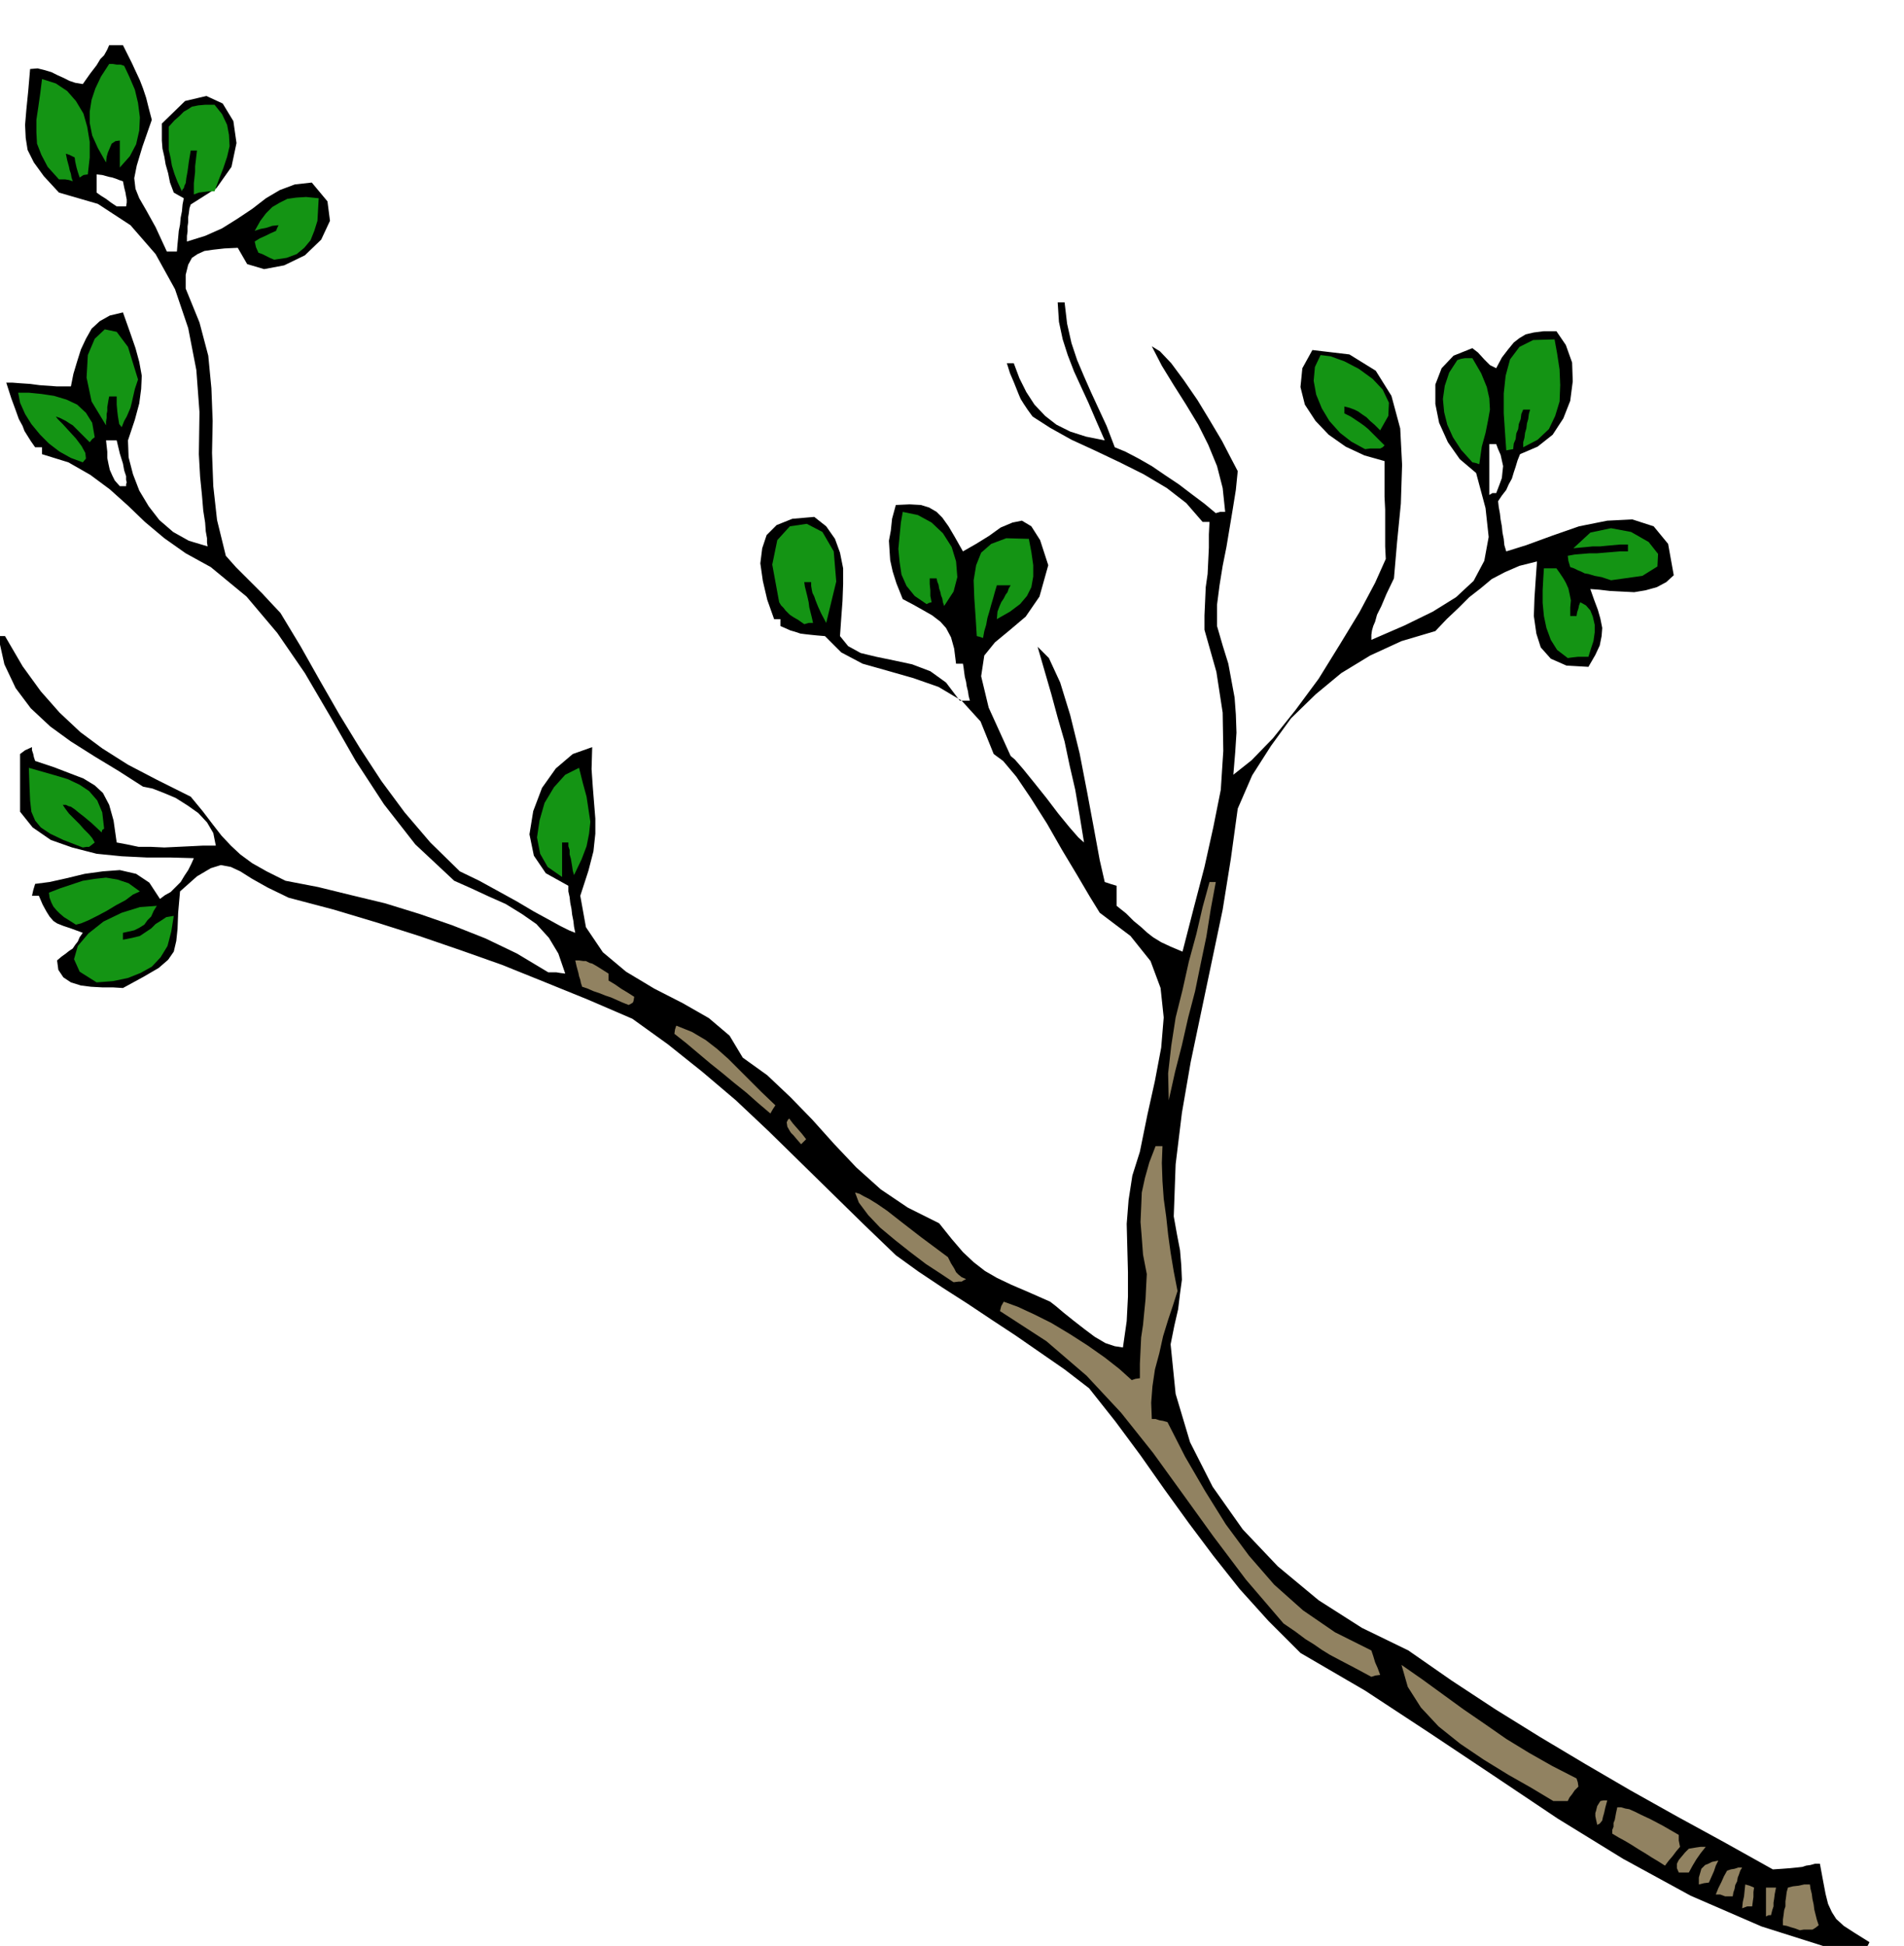 <svg xmlns="http://www.w3.org/2000/svg" fill-rule="evenodd" height="501.228" preserveAspectRatio="none" stroke-linecap="round" viewBox="0 0 3035 3102" width="490.455"><style>.pen1{stroke:none}</style><path class="pen1" d="m2928 3109-120-38-113-49-108-59-104-64-103-69-102-68-102-67-103-60-51-51-46-51-42-53-39-52-39-54-38-54-40-54-42-53-39-30-39-27-39-27-38-25-39-26-39-25-39-26-36-26-52-50-51-50-51-50-49-48-52-49-53-45-55-44-57-41-72-31-69-28-67-27-65-23-67-23-66-21-70-21-72-19-33-16-25-14-19-12-15-7-16-3-16 5-22 13-27 24-3 34-1 26-2 19-4 17-9 13-15 13-24 14-33 18-16-1h-17l-18-1-16-2-16-5-12-8-8-12-2-15 7-6 7-5 5-4 6-4 4-6 4-5 3-7 5-7-19-7-12-4-10-4-6-4-6-7-5-8-6-11-6-14H51l2-9 3-10 23-3 27-6 29-7 29-4 27-2 26 6 21 14 17 26 8-6 9-5 8-8 8-8 6-10 6-9 5-10 4-9-36-1h-38l-41-2-40-4-39-10-34-12-29-20-20-25v-92l8-6 11-5v5l2 6 1 5 2 6 30 10 26 10 21 8 18 11 13 12 10 19 7 25 5 35 16 3 19 4h20l21 1 21-1 21-1 20-1h20l-4-20-10-17-14-15-17-12-19-12-19-8-18-7-15-3-39-25-38-23-38-24-33-24-31-29-24-32-18-38-10-45H8l28 48 29 40 30 34 33 31 35 26 41 26 46 24 54 27 19 23 16 21 14 18 15 16 15 14 19 14 23 13 30 15 52 10 53 13 54 13 55 17 52 18 53 21 50 24 50 30h13l6 1 8 1-11-32-15-25-20-22-23-16-26-16-27-12-28-13-27-12-62-58-50-64-45-69-40-70-41-70-44-64-49-58-57-47-40-22-34-24-31-26-27-26-29-26-31-23-35-20-42-13v-11H56l-7-10-5-8-5-8-3-8-6-11-5-14-7-19-8-25h10l13 1 15 1 15 2 14 1 14 1h22l4-20 6-20 6-19 8-17 9-16 13-12 16-9 21-5 11 31 9 26 6 22 4 22-1 21-3 23-7 26-11 33 1 27 7 27 10 26 15 25 17 22 22 19 25 14 30 9-1-6v-7l-2-11-1-14-3-19-2-24-3-30-2-36 1-67-5-67-13-67-21-62-31-56-40-46-52-34-62-18-24-26-16-22-10-20-3-19-1-21 2-24 3-30 3-35 12-1 12 3 10 3 10 5 9 4 10 5 9 3 12 2 12-17 10-13 6-10 6-6 5-9 3-7h22l7 14 7 14 6 13 7 15 5 13 5 15 4 16 5 19-15 43-9 30-4 20 2 17 6 15 11 19 15 27 18 39h16l1-12 1-10 1-11 2-10 1-11 2-10 1-11 2-10-9-5-7-4-6-16-3-15-4-14-2-12-3-13-1-13v-27l37-36 34-8 26 12 17 28 5 35-8 38-24 34-41 26-2 6-1 8-1 6v8l-1 7v8l-1 7v9l29-9 27-12 24-15 24-16 22-17 22-13 24-9 27-3 25 30 4 31-14 30-26 25-33 16-32 6-27-8-15-26-21 1-18 2-14 2-11 5-9 6-6 11-4 16v22l22 54 14 53 5 52 2 52-1 51 2 53 6 54 14 57 8 9 8 9 9 9 11 11 10 10 12 12 13 14 16 17 32 53 31 55 31 54 33 54 34 52 37 50 41 48 47 46 31 15 31 17 29 16 27 16 22 12 20 11 14 7 10 4-2-10-1-9-2-10-1-9-2-10-1-9-2-9v-9l-36-20-19-28-7-34 6-37 14-37 22-31 27-23 31-11-1 35 2 29 2 25 2 25v24l-3 28-8 31-13 40 9 50 27 40 37 31 45 27 45 23 42 24 33 28 21 35 39 28 37 35 35 36 35 39 35 37 39 35 43 29 50 25 20 25 18 21 17 16 18 14 19 11 23 11 28 12 34 15 9 7 13 11 15 12 18 14 16 12 17 10 15 5 13 2 6-42 2-39v-39l-1-38-1-39 3-38 6-39 12-38 12-59 12-54 10-53 4-48-5-47-16-43-32-40-49-37-16-26-20-34-24-40-24-42-26-41-23-34-21-25-15-11-21-52-30-33-37-22-40-14-42-12-39-11-34-18-26-26-12-1-10-1-9-1-8-1-9-3-7-2-9-4-7-3v-11h-10l-11-31-7-30-4-28 3-24 7-21 16-16 25-10 35-3 19 15 14 20 8 22 5 25v25l-1 27-2 27-2 29 13 16 20 11 25 6 29 6 28 6 29 11 25 18 22 29h16l-2-8-1-7-2-8-1-7-2-8-1-7-1-8-1-6h-11l-3-24-5-18-8-15-9-10-13-10-14-8-16-9-17-9-10-25-6-19-4-18-1-15-1-16 3-16 2-19 6-22 22-1 18 1 13 4 12 7 9 9 10 14 10 17 13 23 21-12 21-13 18-13 19-8 15-3 15 9 14 22 13 40-14 50-22 32-26 22-23 19-17 21-5 33 12 50 35 77 7 6 13 15 17 21 20 25 19 25 18 22 14 16 9 8-7-43-7-41-9-39-8-38-11-38-10-37-11-38-11-38 18 18 18 39 16 52 15 61 12 62 11 59 9 49 8 35 9 3 10 3v32l15 12 12 12 11 9 11 10 9 7 13 8 15 7 19 8 18-70 17-65 14-63 12-60 4-62-1-61-10-65-19-67v-23l1-22 1-23 3-21 1-21 1-21v-21l1-20h-11l-26-30-31-24-37-22-38-19-40-19-37-17-34-19-28-18-8-11-6-9-5-8-3-7-4-10-4-10-6-14-5-16h11l9 24 11 22 13 20 17 18 18 14 22 11 25 8 30 6-14-32-12-28-12-26-11-24-10-26-8-25-6-28-2-31h11l4 34 7 31 9 27 11 26 11 25 12 26 13 28 13 34 17 7 21 11 21 12 22 15 21 14 21 16 20 15 18 15 7-2h8l-4-38-9-35-14-34-16-32-20-33-19-30-19-31-16-31 13 8 18 19 20 27 22 32 20 33 19 32 14 27 11 21-3 30-5 31-5 30-5 30-6 30-5 31-4 31v34l9 31 9 29 5 27 5 27 2 27 1 29-2 31-3 36 29-23 34-35 36-45 37-50 34-55 31-51 25-47 17-38-1-20v-59l-1-20v-57l-32-9-30-14-27-19-21-22-17-26-7-28 3-30 16-29 59 7 42 26 25 40 14 52 3 58-2 62-6 61-5 58-12 25-8 19-7 14-3 11-3 7-2 7-1 7v8l53-23 45-22 37-23 28-26 17-32 7-38-5-46-15-56-26-22-19-27-14-31-6-30v-31l10-26 19-20 30-12 9 7 10 11 9 9 10 5 9-17 10-13 9-11 9-7 10-6 13-3 16-2h20l15 22 10 28 1 30-4 31-11 28-17 26-24 19-28 12-4 10-3 10-3 9-3 10-5 9-4 9-7 9-6 9 1 9 2 11 1 9 2 11 1 10 2 10 1 10 3 10 32-10 41-15 43-15 45-9 40-2 34 11 23 28 9 50-12 11-15 8-18 5-18 3-20-1-19-1-17-2-14-1 6 17 6 16 4 14 3 15-1 13-3 15-7 15-11 19-35-2-25-11-16-18-7-22-4-28 1-29 2-30 2-28-28 7-23 10-21 11-18 15-18 14-17 17-19 18-18 19-54 16-50 23-46 28-41 34-39 38-32 44-30 47-23 53-11 80-13 81-17 81-17 81-17 81-14 81-10 82-3 83 5 28 5 26 2 24 1 23-3 22-3 25-6 26-6 30 8 79 23 77 36 71 48 68 56 59 65 54 69 44 74 36 69 48 70 46 71 44 72 43 72 42 75 42 75 41 77 43 15-1 13-1 10-1 9-1 6-2 7-1 7-2h8l5 27 4 21 4 16 6 13 7 11 12 11 17 11 24 15-3 6v7h-49zM191 775h10v-3l1-3-1-4v-6l-3-9-2-11-5-16-5-21h-17l1 9 1 9v10l2 10 2 9 4 9 4 8 8 9zm-5-446h15l1-6v-5l-1-5-1-6-2-8-2-10-6-2-5-2-6-2-5-1-11-3-9-1v29l7 5 8 5 8 6 9 6zm2188 460 5-3h6l5-13 4-11 1-10 1-9-2-9-2-9-4-9-3-8h-11v81z" style="fill:#000"/><path class="pen1" d="m2869 3077-8-3-7-2-6-2-6-1v-9l1-7 1-8 2-6v-8l1-7 1-8 2-7 8-2 9-1 9-2h9l1 7 2 8 1 8 2 9 1 8 2 8 2 8 3 9-5 4-5 3h-14l-6 1zm-54-22v-46h16l-2 10-1 8-1 6v6l-2 6-2 8h-4l-4 2zm-38-13 1-10 2-9 1-10 1-9 7 2 7 3-1 7v8l-1 7-1 8h-8l-8 3zm-27-19-8-3h-7l4-10 5-10 4-9 5-9 6-2 6-1 6-2h6l-3 5-2 6-2 5-1 6-3 6-1 6-2 6-1 6h-12zm-42-19v-11l2-7 2-7 3-3 3-3 5-2 6-3 10-2-4 8-3 9-4 9-4 9-8 1-8 2zm-32-19-3-7v-7l3-6 5-6 5-6 6-6 6-1 6-1 7-1h8l-8 10-7 10-6 10-6 11h-16zm-22-11-11-7-10-6-11-7-10-6-11-7-10-6-11-6-10-6v-6l2-5v-6l2-5 2-11 2-9h6l7 2 6 1 9 4 10 5 15 7 19 10 26 15v9l2 10-6 7-6 8-6 7-6 8zm-108-65-2-9-1-5v-5l1-3 2-8 5-8 5-1h6l-3 11-2 9-2 7-1 5-4 5-4 2zm-70-38-35-21-37-21-39-24-37-25-35-28-28-30-21-33-10-35 33 23 33 24 33 24 35 24 33 23 36 22 37 21 39 20 2 6 1 7-6 6-4 6-4 5-3 6h-23zm-290-198-28-15-21-11-17-9-13-8-13-9-13-8-16-12-19-13-60-70-52-69-49-68-47-65-51-64-55-59-64-55-74-48 2-8 4-7 22 8 26 12 28 14 30 18 28 18 27 19 23 18 20 18 6-2 7-1v-23l1-21 1-21 3-20 2-21 2-20 1-21 1-19-6-31-2-27-2-25 1-23 1-24 5-23 7-25 10-26h11l-1 27 1 29 2 28 4 29 3 28 4 29 5 30 6 31-7 22-8 24-8 26-6 27-7 26-4 27-2 26 1 26h6l6 2 6 1 7 2 28 55 32 55 33 53 37 50 40 46 46 41 51 35 58 29 3 9 3 10 4 9 4 11-8 1-6 2zm-666-629-21-14-23-15-25-19-24-19-24-20-19-20-15-20-6-16 7 2 7 4 8 4 13 8 16 11 23 18 31 24 43 32 5 10 5 8 3 6 4 4 5 4 7 3-4 2-3 2h-5l-8 1zm-243-220-7-8-5-6-4-4-2-3-4-7-1-7 2-4 2-2 6 8 7 8 7 8 7 9-4 4-4 4zm-49-49-20-17-18-16-20-16-18-15-20-16-19-16-19-16-19-15 1-7 2-6 25 10 22 13 18 14 18 16 16 16 18 18 19 19 22 21-4 6-4 7zm635-21-1-43 5-44 7-45 11-44 10-45 12-44 10-43 11-40h10l-8 43-7 44-9 43-9 44-11 42-10 44-11 43-10 45zm-861-152-10-4-9-4-9-4-9-3-10-4-9-3-9-4-9-3-2-6-1-5-2-6-1-5-3-11-2-9h6l7 1h4l6 3 4 1 7 4 8 5 11 7v11l10 6 10 7 10 6 11 7-1 6-1 3-3 2-4 2z" style="fill:#918261"/><path class="pen1" d="m154 1566-27-17-9-20 6-21 17-20 24-19 29-14 29-9 27-2-5 8-4 9-6 6-5 7-8 5-8 4-9 2-9 2v11l15-3 12-3 9-6 9-6 7-7 8-5 9-6 12-2-4 25-6 23-11 18-14 15-18 10-20 8-24 5-26 2zm-33-92-11-7-8-5-7-6-5-5-5-6-3-6-3-8-1-8 18-7 18-6 18-6 19-3 18-2 18 3 18 6 18 13-11 5-12 9-15 8-15 9-15 8-14 7-12 5-8 2zm775-76-23-16-12-21-5-26 4-27 8-28 15-25 18-20 22-11 6 24 6 22 3 20 3 20-2 19-4 20-8 21-12 25-2-7-1-7-1-6-1-6-2-7v-7l-2-6v-6h-10v55zm-764-47-31-12-21-10-15-10-9-11-6-14-2-18-1-23-1-29 21 6 21 6 20 6 19 9 15 10 13 15 8 19 3 26-3 2-1 4-16-15-12-10-9-7-6-5-6-4-4-1-4-2h-5l4 6 6 8 8 8 9 9 7 8 8 8 5 6 4 7-5 4-4 3h-4l-6 1zm2367-302-17-13-10-16-7-19-4-19-2-21v-20l1-19 1-16h20l5 7 6 9 4 7 4 9 2 9 2 10-1 11v14h10l1-6 2-6 1-5 2-5 9 5 7 8 4 10 3 13v12l-2 14-4 12-4 13h-17l-9 1-7 1zm-932-32-6-2-4-1-2-32-2-29-1-28 4-24 8-20 16-14 24-9 36 1 4 21 3 21v18l-3 17-7 14-11 13-16 12-21 12 1-12 3-8 3-7 4-6 3-6 3-4 2-6 3-5h-22l-3 10-3 11-3 10-3 11-3 10-2 11-3 10-2 11zm-285-22-10-7-7-4-6-4-3-3-4-4-3-4-4-4-3-5-11-60 8-39 20-22 27-4 25 13 18 31 4 48-16 66-8-15-5-11-4-10-2-6-3-6-1-5-1-6v-6h-11l1 7 2 8 2 8 2 9 1 8 2 8 2 8 2 9h-7l-7 2zm195-32-19-13-13-16-8-18-3-20-2-21 2-21 2-21 3-17 24 5 22 12 18 17 14 22 7 23 2 25-6 23-15 23-2-6-1-6-2-5-1-5-2-6-1-6-2-5-1-5h-11v9l1 10v9l2 10-4 1-4 2zm1091-38-15-5-11-2-10-3-6-1-6-3-5-2-6-3-6-2-3-10-1-8 11-2 12-1 12-1h12l12-1 12-1 12-1h13v-11h-12l-11 1-11 1-10 1h-12l-10 1-11 1-10 1 27-25 33-7 32 6 28 16 15 19-1 20-24 15-50 7zM132 737l-19-7-18-10-17-13-14-14-14-17-10-16-8-18-3-16h17l20 2 20 3 20 6 17 8 14 13 10 16 4 23-4 3-4 5-12-12-8-8-7-7-5-3-6-4-4-2-6-3-6-2 3 4 8 8 10 11 11 12 9 12 6 11 1 9-5 6zm2215 0-18-20-13-20-9-20-5-20-2-21 3-21 7-21 13-20 6-2 6-1h12l14 24 9 22 4 18 1 18-3 17-4 20-6 22-4 28-6-2-5-1zm-171-21-22-12-18-14-17-19-12-20-9-22-4-22 2-22 9-19 16 2 22 8 23 12 22 16 16 17 10 21-1 21-13 23-9-9-7-6-6-6-6-4-7-5-6-3-8-3-8-2v11l10 5 9 6 6 4 7 5 6 5 7 7 8 8 11 11-3 3-4 2h-16l-8 1zm225 2-2-29-2-30v-32l3-28 7-26 15-20 22-11 34-1 4 22 4 26 1 25-1 26-7 23-10 21-18 17-23 12v-8l2-7 1-8 2-7 1-8 2-7 1-8 2-7h-11l-3 7-1 8-3 8-1 8-3 7-1 9-3 7-1 9-6 1-5 1zM169 678l-23-38-8-38 2-36 11-26 16-15 19 4 18 24 16 52-5 15-3 13-2 9-2 8-3 7-3 7-4 7-4 10-4-5-1-6-1-6-1-8-1-11v-13h-12l-1 5-1 6-1 6v6l-1 5v6l-1 6v6zm268-264-7-3-6-3-6-3-6-2-4-9-2-9 8-5 9-4 8-4 9-4 2-5 2-4-10 1-9 3-10 2-9 3 9-16 9-12 10-10 12-7 12-6 14-2 16-1 20 2-1 18-1 18-5 16-6 15-10 12-12 10-16 6-20 3zM309 310v-18l1-9 1-9v-9l1-8 1-9 1-8h-10l-3 18-2 15-2 11-1 8-2 4-1 4-2 2-1 3-7-15-5-13-4-13-2-12-3-13v-37l9-10 8-7 7-7 7-4 6-4 10-2 11-1h15l12 15 8 17 3 16 1 18-4 17-6 18-7 18-7 19h-9l-8 1-8 1-8 3zM94 286l-18-20-10-19-7-18-1-18v-20l3-20 3-21 3-24 22 7 18 12 14 16 12 20 6 21 4 24v25l-3 27-7 1-6 4-3-9-2-7-2-9-1-7-8-4-6-2 2 10 3 11 1 5 2 6 1 6 2 6-6-2-6-1H94zm97-19v-43l-7 1-6 4-3 7-3 7-2 7-1 9-13-23-9-20-4-20v-18l3-19 6-18 9-19 13-20h6l6 1h6l6 2 8 17 9 21 5 21 3 23-1 21-5 22-10 19-16 18z" style="fill:#149414"/></svg>
